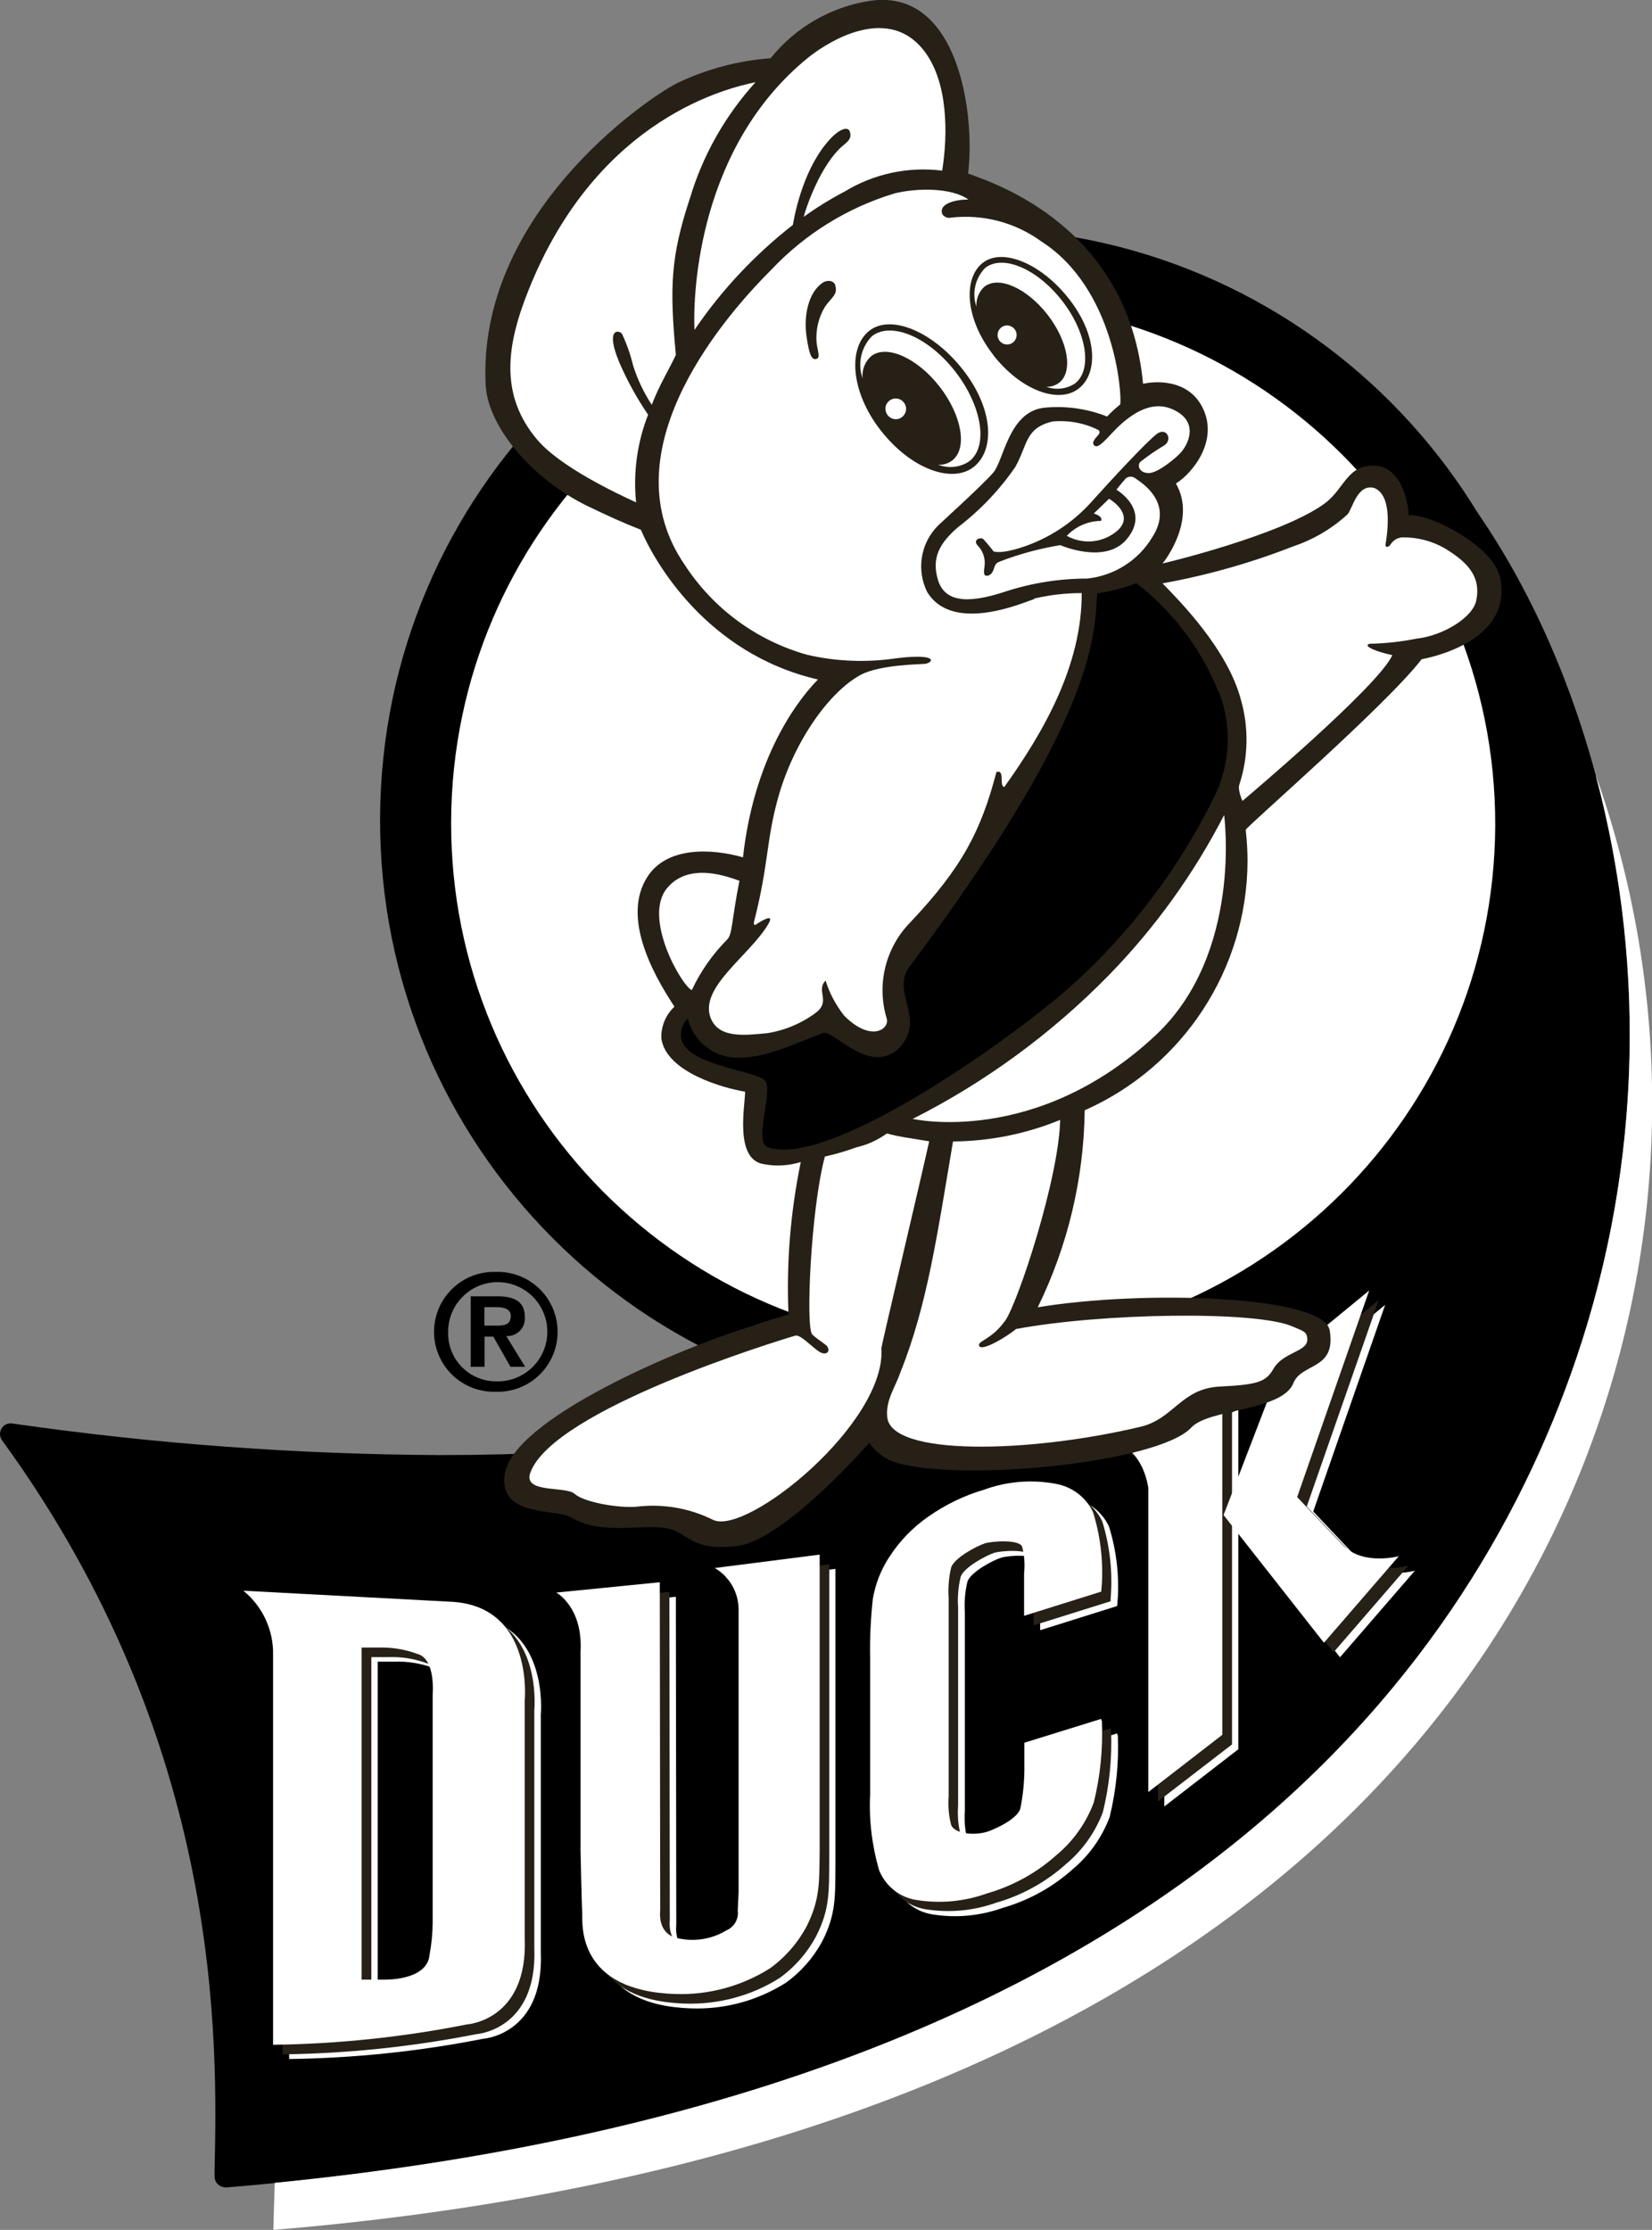 <?xml version="1.0" encoding="UTF-8"?>
<svg id="Ebene_1" data-name="Ebene 1" xmlns="http://www.w3.org/2000/svg" xmlns:xlink="http://www.w3.org/1999/xlink" viewBox="0 0 117.18 158.14">
  <rect x="0" y="0" width="117.18" height="158.14" fill="#808080" stroke="none"/>
  <defs>
    <style>
      .cls-1 {
        clip-path: url(#clippath);
      }

      .cls-2 {
        fill: none;
      }

      .cls-2, .cls-3, .cls-4, .cls-5 {
        stroke-width: 0px;
      }

      .cls-4 {
        fill: #262017;
      }

      .cls-5 {
        fill: #fff;
      }
    </style>
    <clipPath id="clippath">
      <rect class="cls-2" width="117.18" height="158.14"/>
    </clipPath>
  </defs>
  <g id="Gruppe_24" data-name="Gruppe 24">
    <g class="cls-1">
      <g id="Gruppe_23" data-name="Gruppe 23">
        <path id="Pfad_7" data-name="Pfad 7" class="cls-3" d="m15.98,155.12c-.2,0-.38-.08-.52-.21-.16-.15-.24-.35-.24-.57v-.46c.2-9.01.66-30.11-15.07-51.73-.18-.24-.2-.58-.04-.84.15-.27.45-.41.76-.36,10.05,1.45,20.18,2.19,30.33,2.24,47.95,0,70.63-18.73,75.48-34.78,4.05-13.38-.12-27.29-5.7-34.53-.25-.34-.18-.82.16-1.07.32-.24.77-.19,1.03.11,10.97,12.88,18.55,38.59,9.23,64.58-8.36,23.37-31.7,52.36-95.36,57.63h-.06Z"/>
        <path id="Pfad_8" data-name="Pfad 8" class="cls-5" d="m113.2,55.02c3.73,14.01,3.1,28.82-1.79,42.47-8.21,22.95-30.86,51.29-91.92,57.31-.04,1.28-.08,2.4-.1,3.34,54.88-4.55,83.58-28.07,93.73-56.44,5.4-15.09,5.43-31.57.09-46.68"/>
        <path id="Pfad_9" data-name="Pfad 9" class="cls-3" d="m110.94,58.33c-.09,23.19-18.96,41.92-42.15,41.83-23.19-.09-41.92-18.96-41.83-42.15.09-23.13,18.86-41.83,41.99-41.83,23.23.04,42.03,18.9,41.99,42.13,0,0,0,.01,0,.02"/>
        <path id="Pfad_10" data-name="Pfad 10" class="cls-5" d="m106.06,58.53c-.08,20.45-16.72,36.97-37.17,36.89-20.45-.08-36.97-16.72-36.89-37.17.08-20.39,16.63-36.89,37.02-36.89,20.49.04,37.08,16.68,37.04,37.17"/>
        <path id="Pfad_11" data-name="Pfad 11" class="cls-5" d="m18.4,113.83l14.88.79c5.72.4,5.08,6.98,5.08,6.98v16.88c.23,5.85-4.12,6.11-4.12,6.11-4.52.89-9.12,1.37-13.73,1.43v-27.64c.04-1.77-.73-3.45-2.11-4.56m8.39,4.03v23.55h1.57s3.09.11,3.26-1.78c.14-.74.21-1.5.22-2.25v-16.2s.23-2.54-1.09-2.88c-.89-.33-1.83-.48-2.78-.45h-1.18Z"/>
        <path id="Pfad_12" data-name="Pfad 12" class="cls-5" d="m40.6,113.97s1.88,1.01,1.71,4.17v14.14s.08,3.81.12,4.51-.37,5.43,6.62,5.64c2.36.08,4.68-.55,6.68-1.81,1.09-.78,1.98-1.8,2.61-2.98.98-1.92.9-3.24.92-5.33v-21.05l-7.44.95c1.02.59,1.66,1.67,1.7,2.85v20.15l-.06,1.3c.07.59-.25,1.16-.79,1.41-1,.61-2.19.82-3.33.59,0,0-1.54-.09-1.37-2.02l-.03-23.25-7.33.73Z"/>
        <path id="Pfad_13" data-name="Pfad 13" class="cls-5" d="m87.92,108.45l7.13,9.08,5.31-6.14s-2.47.67-3.93-.73l-3.28-3.47,5.1-14.65-6.15,5.04-4.07,10.59-.1.29Z"/>
        <path id="Pfad_14" data-name="Pfad 14" class="cls-5" d="m87.84,99.94v24.11l-5.25,4.06v-21.58s-.26-2.27-1.94-3.07l7.19-3.52Z"/>
        <path id="Pfad_15" data-name="Pfad 15" class="cls-5" d="m79.23,113.9l-5.45,1.71v-3.02c.08-.64.02-1.28-.15-1.89-.22-.52-2.12-.39-2.62-.23-.56.17-2.16,1.01-2.39,1.7-.17.72-.23,1.45-.18,2.19v14.05c-.05.69,0,1.38.18,2.05.26.63,1.66.75,2.55.47.51-.15,2.25-.93,2.36-1.72.17-.87.26-1.75.26-2.63v-1.96l5.44-1.69.06.16c.08,1.94-.12,3.88-.58,5.77-.54,1.43-1.43,2.7-2.6,3.68-1.42,1.28-3.11,2.22-4.95,2.75-1.61.58-3.35.75-5.04.47-1.19-.19-2.19-.98-2.63-2.1-.51-1.75-.72-3.56-.63-5.38v-9.69c-.03-1.39.03-2.78.19-4.17.18-1.07.58-2.09,1.18-3,.72-1.11,1.65-2.07,2.73-2.82,1.22-.87,2.57-1.53,4-1.94,1.62-.59,3.37-.74,5.07-.41,1.15.2,2.13.94,2.63,2,.51,1.63.72,3.34.63,5.04l-.05.62Z"/>
        <path id="Pfad_16" data-name="Pfad 16" class="cls-4" d="m17.94,113.49l14.88.79c5.73.4,5.08,6.99,5.08,6.99v16.87c.23,5.85-4.13,6.12-4.13,6.12-4.52.89-9.11,1.37-13.72,1.43v-27.64c.04-1.76-.74-3.45-2.11-4.56m8.4,4.03v23.55h1.57s3.09.11,3.25-1.78c.14-.74.21-1.5.22-2.25v-16.2s.23-2.54-1.09-2.88c-.89-.33-1.83-.48-2.78-.44h-1.18Z"/>
        <path id="Pfad_17" data-name="Pfad 17" class="cls-4" d="m40.15,113.63s1.88,1.01,1.71,4.16v14.15s.09,3.81.12,4.5-.37,5.44,6.63,5.65c2.36.07,4.68-.55,6.68-1.81,1.09-.78,1.98-1.8,2.61-2.99.98-1.91.9-3.24.92-5.33v-21.03l-7.44.95c1.02.59,1.66,1.67,1.69,2.85v20.14l-.06,1.3c.08.59-.25,1.16-.79,1.41-1,.61-2.19.83-3.34.59,0,0-1.53-.08-1.37-2.03l-.03-23.25-7.33.74Z"/>
        <path id="Pfad_18" data-name="Pfad 18" class="cls-4" d="m87.46,108.11l7.13,9.07,5.31-6.14s-2.47.67-3.92-.74l-3.29-3.46,5.11-14.65-6.15,5.04-4.07,10.59-.11.29Z"/>
        <path id="Pfad_19" data-name="Pfad 19" class="cls-4" d="m87.39,99.6v24.11l-5.26,4.05v-21.57s-.26-2.28-1.94-3.07l7.2-3.52Z"/>
        <path id="Pfad_20" data-name="Pfad 20" class="cls-4" d="m78.77,113.56l-5.46,1.71v-3.02c.07-.63.02-1.28-.15-1.89-.22-.52-2.12-.39-2.63-.24-.56.18-2.16,1.02-2.39,1.71-.17.71-.23,1.45-.18,2.18v14.05c-.05.69,0,1.38.18,2.05.26.64,1.67.75,2.55.47.51-.16,2.24-.92,2.36-1.72.17-.87.26-1.75.27-2.64v-1.96l5.44-1.69.05.17c.08,1.94-.12,3.88-.58,5.77-.54,1.43-1.43,2.69-2.6,3.67-1.42,1.28-3.11,2.22-4.95,2.75-1.61.58-3.34.74-5.03.47-1.19-.19-2.19-.98-2.63-2.1-.51-1.74-.72-3.56-.63-5.38v-9.69c-.04-1.39.03-2.78.18-4.17.18-1.07.58-2.09,1.18-3,.72-1.11,1.64-2.07,2.72-2.82,1.22-.87,2.57-1.53,4.01-1.95,1.62-.59,3.37-.74,5.07-.41,1.15.2,2.13.95,2.63,2,.51,1.63.72,3.34.63,5.05l-.04.62Z"/>
        <path id="Pfad_21" data-name="Pfad 21" class="cls-5" d="m17.26,112.81l14.88.79c5.73.4,5.08,6.99,5.08,6.99v16.87c.23,5.86-4.12,6.11-4.12,6.11-4.52.9-9.12,1.38-13.73,1.44v-27.64c.04-1.76-.74-3.45-2.11-4.56m8.39,4.03v23.55h1.57s3.09.11,3.25-1.77c.14-.74.21-1.5.22-2.25v-16.2s.23-2.54-1.09-2.88c-.89-.33-1.83-.48-2.78-.45h-1.18Z"/>
        <path id="Pfad_22" data-name="Pfad 22" class="cls-5" d="m39.47,112.95s1.88,1.01,1.71,4.17v14.14s.08,3.81.12,4.51c.02.71-.37,5.43,6.62,5.64,2.36.08,4.69-.56,6.68-1.81,1.09-.78,1.98-1.8,2.61-2.98.98-1.92.9-3.24.93-5.33v-21.04l-7.44.95c1.02.59,1.65,1.67,1.69,2.85v20.14l-.06,1.3c.08.59-.24,1.16-.79,1.4-1,.61-2.19.82-3.34.59,0,0-1.54-.08-1.37-2.03l-.03-23.24-7.32.73Z"/>
        <path id="Pfad_23" data-name="Pfad 23" class="cls-5" d="m86.78,107.43l7.13,9.07,5.31-6.14s-2.47.68-3.92-.73l-3.29-3.46,5.11-14.65-6.15,5.05-4.07,10.59-.11.28Z"/>
        <path id="Pfad_24" data-name="Pfad 24" class="cls-5" d="m86.7,98.93v24.1l-5.25,4.06v-21.57s-.26-2.28-1.94-3.07l7.19-3.51Z"/>
        <path id="Pfad_25" data-name="Pfad 25" class="cls-5" d="m78.09,112.88l-5.45,1.71v-3.01c.07-.64.02-1.28-.14-1.9-.22-.52-2.12-.39-2.63-.23-.56.17-2.16,1.02-2.4,1.7-.17.71-.23,1.45-.18,2.18v14.05c-.05.69,0,1.38.18,2.05.27.64,1.67.75,2.56.47.51-.16,2.24-.93,2.36-1.72.17-.86.26-1.74.27-2.62v-1.97l5.44-1.69.06.17c.08,1.94-.11,3.89-.58,5.77-.54,1.43-1.43,2.7-2.6,3.68-1.42,1.28-3.11,2.22-4.95,2.75-1.61.58-3.34.75-5.04.47-1.19-.19-2.18-.99-2.63-2.1-.51-1.75-.73-3.57-.64-5.38v-9.69c-.03-1.39.04-2.78.19-4.17.18-1.07.58-2.09,1.18-3,.72-1.11,1.64-2.06,2.72-2.82,1.22-.86,2.57-1.52,4.01-1.94,1.62-.59,3.38-.73,5.08-.41,1.15.21,2.13.95,2.63,2.01.51,1.63.72,3.34.63,5.05l-.05.61Z"/>
        <path id="Pfad_26" data-name="Pfad 26" class="cls-4" d="m106.36,40.83c-.49-2.07-4.81-4.4-6.44-4.29-.03-.9-.49-3.42-2.41-3.52-1.94-.09-2.15,1.65-3.54,2.68-3.07,2.26-11.54,4.28-11.51,4.26.07-.06,2.46-3.07.95-5.67,1.15-.71,3.08-3.03,1.88-5.4-1.02-2.03-3.38-1.87-4.21-1.67-1.04-11.08-10.43-14.2-12.41-14.91.52-4.37-.74-13.1-6.89-12.26-2.8.41-5.35,1.87-7.12,4.08-2.3.17-4.56.77-6.64,1.77-2.43,1.25-14.18,9.46-13.57,21.4.15,2.99,3.34,6.72,7.27,8.61,1.44.69,2.41,1.14,3.74,1.66.9,2.14,4.59,8.78,12.56,10.62-.96.97-4.46,4.92-5.32,12.61-2.28-.65-5.42-.76-6.79,1.4-1.77,2.79.28,6.7,1.93,9.19-.62.58-.96,1.4-.93,2.25.34,2.42,4.47,3.54,5.94,3.78.02.87-.8,4.82,1.33,5.14.87.17,1.77.11,2.62-.15-.73,3.55-1.03,7.18-.87,10.81,0,0-2.24.65-2.49.79-4.99,1.5-17.18,6.62-17.65,10.61-.36,3.03,3.63,2.33,4.76,3.01,2.15,1.3,5.15.39,6.88.78,1.44.32,1.54,1.61,4.86,1.23s9.37-7.32,9.37-7.32c.43.63,1.04,1.11,1.76,1.36,4.47,1.47,18.73.1,21.09-2.45,1.25-1.34,6.44-1.15,7.23-3.14.59-1.46,3.05-.91,2.58-3.74-.41-2.49-13.27-2.88-20.71-1.64,2.13-4.35,3.27-9.12,3.33-13.97,6.99-3.1,11.51-10.01,11.55-17.65,0-.72-.04-1.43-.12-2.15v-.1c0-.18,9.97-8.83,12.47-12.09.01-.01,6.67-1.08,5.54-5.92"/>
        <path id="Pfad_27" data-name="Pfad 27" class="cls-5" d="m65.59,3.66c1.67,2.22,1.65,5.9,1.24,8.44-2.4-.3-4.84.22-6.91,1.48-1.01.53-1.99,1.13-2.91,1.8.07-.35,1.14-3.73,2.86-5.12.41-.33.52-.53.42-.9-.11-.41-.69-.25-1.34.43-1.87,1.95-2.54,5.15-2.71,6.16-2.7,2.11-5.06,4.62-6.98,7.45-.12-2.77.33-13.03,8.06-19.31.87-.71,5.52-4.08,8.27-.43"/>
        <path id="Pfad_28" data-name="Pfad 28" class="cls-5" d="m48.92,14.11c-1.35,4.12-1.43,6.24-.98,11.06-.5,1.07-1.16,2.11-1.71,3.54-.56-.86-1.01-1.8-1.32-2.78-.19-.78-.45-1.54-.8-2.27-.23-.27-1.2-.39-.17,2.07.56,1.29,1.24,2.52,2.03,3.68-.77,1.97-1.07,4.11-.85,6.22-1.45-.67-5.35-2.51-6.99-4.42-2.7-3.16-2.22-6.67-.67-10.56,4.94-12.48,14.5-14.47,16.13-14.82-2.16,2.38-3.76,5.21-4.67,8.29"/>
        <path id="Pfad_29" data-name="Pfad 29" class="cls-5" d="m97.47,34.6c1.19.49,1.04,2.61.81,4.02-.04.2.19.23.35,0,.18-.3.49-.49.83-.51,1.06-.02,2.11.25,3.03.78,1.32.82,2.63,1.82,2.22,3.71-.26,1.22-2.39,2.49-4.23,2.69-1.04.21-2.1.33-3.17.36-.27-.02-.7.15.47.55.38.13.98.26.98.26-.96,2.2-10.63,10.34-10.63,10.34,0,0-.37-.81-.21-1.19.63-1.94.66-4.03.1-5.99-.96-3.62-4.41-7.06-5.56-8.25,3.17-.57,6.27-1.45,9.26-2.62,1.44-.48,2.76-1.26,3.87-2.28.36-.44.69-2.16,1.87-1.87"/>
        <path id="Pfad_30" data-name="Pfad 30" class="cls-3" d="m86.5,49.17c.86,2.3.77,4.85-.25,7.09-2.56,5.28-6.13,10-10.52,13.88-4.66,4.05-17.18,12.78-21.3,11.2-.98-.37.46-4.12-.18-4.73-.73-.7-5.37-1.04-5.91-2.86-.13-.55.05-1.13.45-1.52.43,1.78,2.12,2.96,3.94,2.77,1.84-.08,3.81-1.05,5.63-1.74.7-.26,2.88,2.57,4.93,1.44.69-.42,1.15-1.13,1.24-1.92.17-1.44-1.04-2.85-.02-4.22,12.8-17.09,13.16-23.01,13.31-26.47.95-.15,1.89-.4,2.79-.73,2.62,2.03,4.64,4.73,5.87,7.81"/>
        <path id="Pfad_31" data-name="Pfad 31" class="cls-5" d="m52.45,62.46c-.58,2.94-.49,3.8-.88,4.18-1.03,1.04-1.88,2.25-2.5,3.58-.75-.35-3.49-5.16-1.75-7.24,1.6-1.93,4.49-.73,5.12-.52"/>
        <path id="Pfad_32" data-name="Pfad 32" class="cls-5" d="m71.28,93.68c-.94,1.33-1.97,1.42-1.83,1.76.17.46,2.06-.71,2.62-1.19,6.09-1.14,17.06-1.31,19.61-.18.76.33,1.05.36,1.05.94,0,.86-1.74.88-2.41,2.08-.53.92-1.15,1.11-3.77,1.24-2.81.13-3.28,2.33-5.72,2.87-7.87,1.86-17.72,2.09-17.9-.74-.11-1.18.6-2.13.93-3.12,1.93-4.79,2.64-9.92,3.74-16.39,2.61-.02,5.19-.54,7.6-1.53-.09,4.16-2.99,12.95-3.91,14.26"/>
        <path id="Pfad_33" data-name="Pfad 33" class="cls-5" d="m56.46,94.71c.48,0,1.41,1.15,1.9,1.26.32.07.51-.14.34-.45-.09-.18-.7-.5-1.09-.89-.47-.47-.1-8.87.9-12.61.75-.17,1.49-.38,2.22-.65.79-.18,1.53-.52,2.18-.99.46.13.94.23,1.41.3.65.11,1.59.26,1.59.26-.68,3.06-3.29,14.06-3.39,14.65.37,5.32-9.53,13.32-11.93,12.2-1.7-.85-3.62-1.17-5.51-.93-1.37.08-3.67-.34-4.32-.92s-3.69,0-3.14-1.51c1.65-4.48,17.55-9.35,18.83-9.72"/>
        <path id="Pfad_34" data-name="Pfad 34" class="cls-5" d="m73.35,42.49c-.51.13-5.75,2.54-7.59-.52-.77-1.57-.46-3.46.78-4.7.08-.09,3.17-2.88,3.92-3.76s1.07-4.25,3.55-4.59c1.53-.16,3.08.05,4.52.62.29-.31.6-.59.93-.86.13-.79-.4-8.23-5.6-11.56-1.84-1.34-4.11-1.94-6.38-1.69-.23.06-.47-.02-.62-.21-.37-.81,1.04-1.08,1.83-1.07-1.22-.87-3.72-.82-5.25-.43-3.34,1.01-6.35,2.88-8.74,5.42-4.01,4-11.42,13.19-6.15,20.89,2.03,3.13,5.13,5.41,8.72,6.41,1.9.44,3.87.54,5.81.31,3.56-.51,3.18.24,2.52.33-.25.03-3.2.05-4.55.78-2.23,1.2-4.76,4.74-5.87,8.76-.83,2.99-.66,4.7-1.68,8.69-.03.11-.07.38.13.25.28-.19,1.36-.87.88-.05-1.31,2.26-5.03,4.56-4.07,6.76.62,1.38,2.4,1.15,3.99,1,1.26-.2,2.46-.71,3.48-1.48,1.02-.82-.05-1.53.65-2.25.28.9.73,1.74,1.31,2.48,1.9,1.92,3.24.97,3.03.22-.74-2.42-.09-5.05,1.69-6.85,3.67-3.89,4.99-6.46,6.09-10.64.63-.21.17,1.02.56,1.06,2.77-3.88,5.5-8.59,5.49-13.75-1.14,0-2.27.13-3.38.39"/>
        <path id="Pfad_35" data-name="Pfad 35" class="cls-4" d="m59.25,20.27c.19.62-.28.83-.73,1.48-.46.76-.67,1.65-.6,2.53.07.61.29,1.08,0,1.17-.35.12-.53-.32-.71-1.59-.21-1.41.1-3.12,1.16-3.82.24-.16.75-.22.89.21"/>
        <path id="Pfad_36" data-name="Pfad 36" class="cls-4" d="m62.46,30.51c-2.14-2.75-2.32-5.87-.79-7.06s4.53.06,6.67,2.82,2.24,5.66.72,6.85-4.45.15-6.59-2.6"/>
        <path id="Pfad_37" data-name="Pfad 37" class="cls-5" d="m61.18,26.82c-.36-1.04-.1-2.19.67-2.98,1.36-1.06,4.01.06,5.91,2.51s2.36,5.3,1,6.36c-.65.44-1.47.53-2.21.25.36.02.71-.09,1-.31,1.09-.85.68-3.2-.91-5.24s-3.77-3-4.85-2.15c-.43.39-.66.96-.61,1.54m1.62,2.2c0-.41.33-.74.73-.74.41,0,.74.33.74.73,0,.41-.33.74-.73.74,0,0,0,0,0,0-.4,0-.73-.33-.73-.73"/>
        <path id="Pfad_38" data-name="Pfad 38" class="cls-4" d="m70.44,25.15c-1.98-2.54-2.14-5.41-.73-6.51s4.18.06,6.15,2.6,2.06,5.22.65,6.32-4.1.14-6.08-2.41"/>
        <path id="Pfad_39" data-name="Pfad 39" class="cls-5" d="m69.26,21.75c-.33-.96-.09-2.02.62-2.75,1.25-.98,3.69.06,5.45,2.32s2.17,4.89.93,5.87c-.6.4-1.36.49-2.04.24.33.01.65-.09.91-.29,1.01-.79.63-2.95-.83-4.83-1.47-1.88-3.47-2.77-4.47-1.98-.4.36-.61.89-.57,1.43m1.5,2.02c-.01-.37.28-.69.65-.7.37-.01.69.28.7.65,0,.02,0,.03,0,.05-.01.37-.33.67-.7.65-.35-.01-.64-.3-.65-.65"/>
        <path id="Pfad_40" data-name="Pfad 40" class="cls-5" d="m77.58,36.42l1.09-1.05s1.83,1.06.65,2.21c-1,.91-2.47,1.08-3.65.42.63-.67,1.51-1.05,2.43-1.06.16-.34-.51-.52-.51-.52"/>
        <path id="Pfad_41" data-name="Pfad 41" class="cls-5" d="m70.44,39.05s-.56-.7-.71-.83-.74.02-.4.45c.39.38.57.92.51,1.46-.1.62-.01.7.15.7s.37-.08.5-.48.2-.43.46-.54c1.38-.53,2.8-.91,4.26-1.15,0,0,3.2,1.41,4.72-.43,1.72-2.08-.74-3.5-.74-3.5,0,0,.43-.55.56-.68.16-.25.49-.32.74-.16.02.02.05.03.07.05.44.31,2.75,1.74,1.16,4.18-.99,1.64-2.7,2.71-4.6,2.91-1.99,0-3.97.32-5.86.94-2.7.89-4.27.69-4.73-.85s.09-2.58,1.42-3.73c1.57-1.2,2.94-2.64,4.06-4.26.9-1.6.69-2.77,2.65-3.24,1.09-.1,2.19.09,3.18.57.22.11.2.24.01.45s-.43.49-.24.67.43.01.97-.55,2.49-2.91,4.55-2.02c1.92.82,1.22,2.41.64,3.07-.33.38-1.63,1.47-2.29,1.47s-.83-.54-.6-.79c.54-.43,1.11-.82,1.7-1.17.62-.4.17-1.34-.53-.81s-3.14,3.15-4.69,4.88c-1.32,1.45-3,2.54-4.86,3.15-1.7.55-2.07.27-2.07.27"/>
        <path id="Pfad_42" data-name="Pfad 42" class="cls-5" d="m86.83,57.8s1.34,9.81-4.85,15.61c-8.48,7.94-17.24,5.94-17.24,5.94,5.18-2.62,9.88-6.07,13.94-10.22,3.26-3.35,6.01-7.17,8.15-11.33"/>
        <path id="Pfad_43" data-name="Pfad 43" class="cls-3" d="m34.36,94.01h.89c.56,0,.98-.08.98-.69,0-.54-.58-.62-1.03-.62h-.84v1.31Zm-.98-2.08h1.89c1.25,0,1.96.39,1.96,1.48.05.69-.47,1.29-1.16,1.34-.05,0-.11,0-.16,0l1.34,2.18h-1.04l-1.22-2.14h-.62v2.14h-.98v-5Zm1.78,6.03c1.94.08,3.58-1.43,3.66-3.37.08-1.94-1.43-3.58-3.37-3.66-1.94-.08-3.58,1.43-3.66,3.37,0,.05,0,.09,0,.14-.07,1.88,1.4,3.45,3.28,3.52.03,0,.06,0,.1,0m0-7.76c2.35-.07,4.31,1.77,4.38,4.12.07,2.35-1.77,4.31-4.12,4.38-.09,0-.17,0-.26,0-2.35.07-4.31-1.77-4.38-4.12-.07-2.35,1.77-4.31,4.12-4.38.09,0,.17,0,.26,0"/>
      </g>
    </g>
  </g>
</svg>